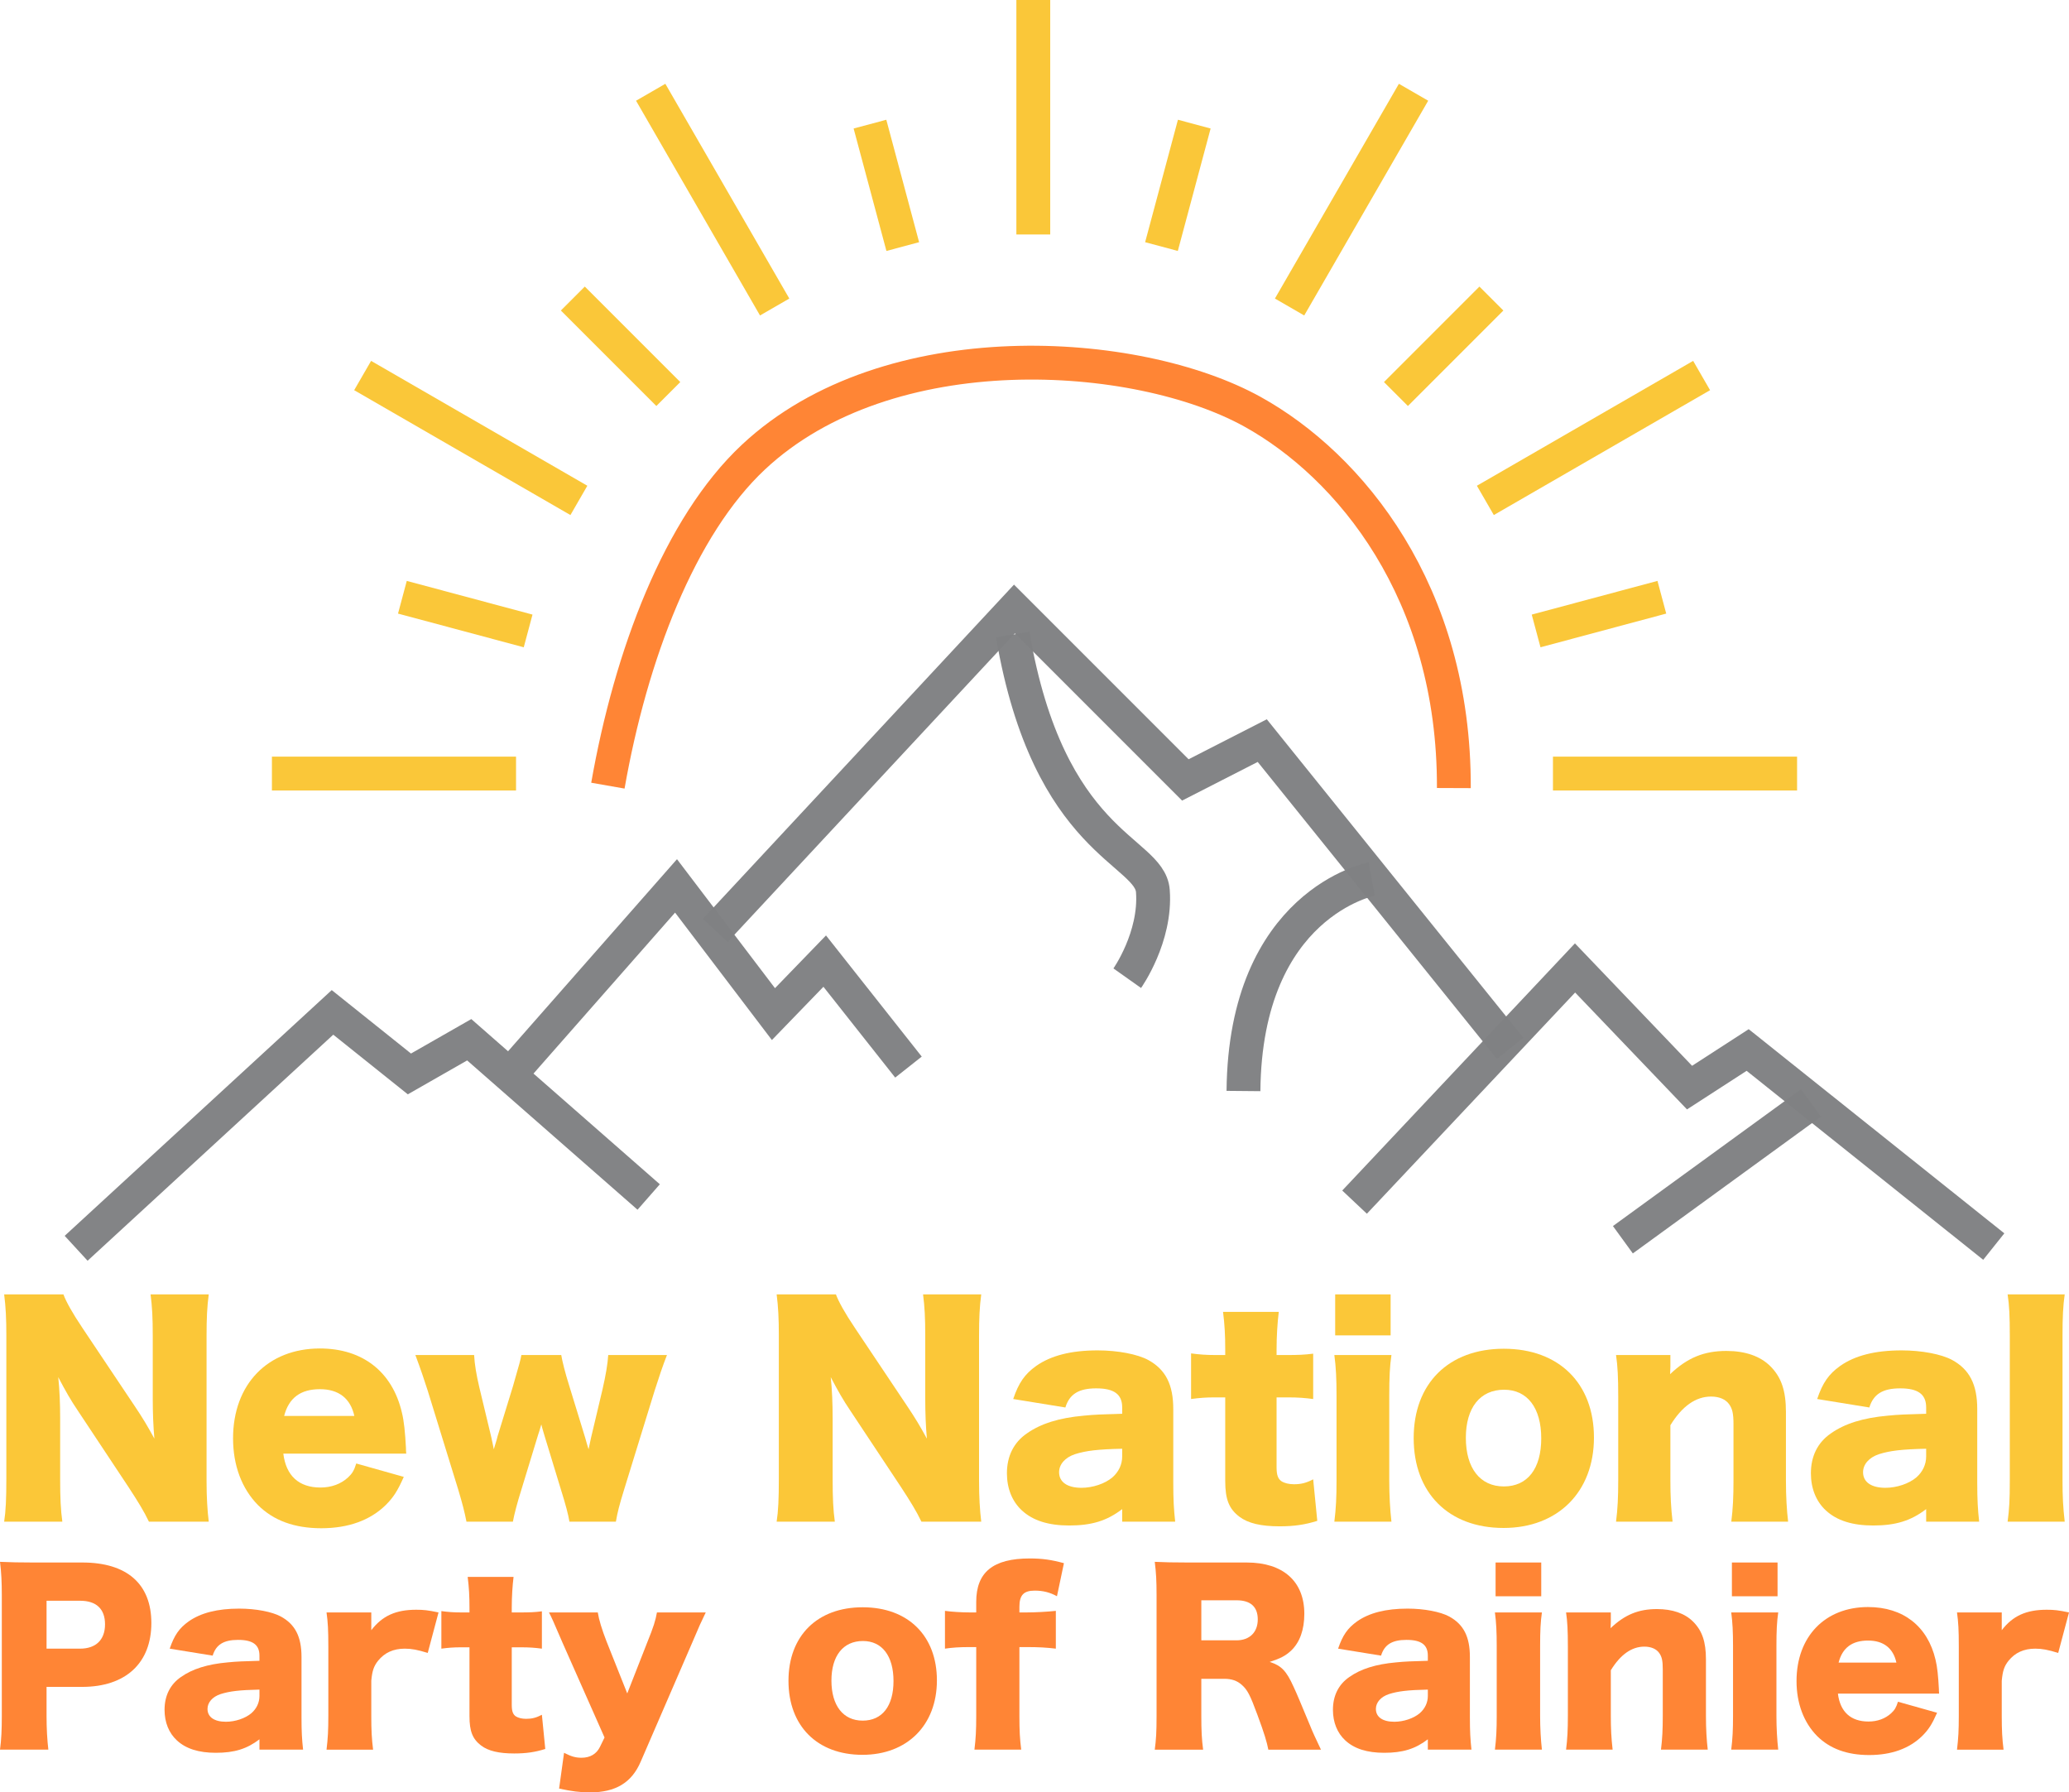 <?xml version="1.0" encoding="UTF-8" standalone="no"?>
<!-- Created with Inkscape (http://www.inkscape.org/) -->

<svg
   xmlns:dc="http://purl.org/dc/elements/1.1/"
   xmlns:cc="http://creativecommons.org/ns#"
   xmlns:rdf="http://www.w3.org/1999/02/22-rdf-syntax-ns#"
   xmlns:svg="http://www.w3.org/2000/svg"
   xmlns="http://www.w3.org/2000/svg"
   xmlns:sodipodi="http://sodipodi.sourceforge.net/DTD/sodipodi-0.dtd"
   xmlns:inkscape="http://www.inkscape.org/namespaces/inkscape"
   width="172.558mm"
   height="149.467mm"
   viewBox="0 0 611.425 529.609"
   id="svg80042"
   version="1.1"
   inkscape:version="0.91 r13725"
   sodipodi:docname="New National Party of Rainier.svg">
  <defs
     id="defs80044" />
  <sodipodi:namedview
     id="base"
     pagecolor="#ffffff"
     bordercolor="#666666"
     borderopacity="1.0"
     inkscape:pageopacity="0.0"
     inkscape:pageshadow="2"
     inkscape:zoom="0.49497475"
     inkscape:cx="457.61703"
     inkscape:cy="211.59716"
     inkscape:document-units="px"
     inkscape:current-layer="layer1"
     showgrid="false"
     fit-margin-top="0"
     fit-margin-left="0"
     fit-margin-right="0"
     fit-margin-bottom="0"
     inkscape:window-width="1440"
     inkscape:window-height="851"
     inkscape:window-x="0"
     inkscape:window-y="1"
     inkscape:window-maximized="1" />
  <g
     inkscape:label="Layer 1"
     inkscape:groupmode="layer"
     id="layer1"
     transform="translate(-75.955,-596.648)">
    <g
       id="g80647"
       transform="translate(-10.644,0)">
      <path
         inkscape:connector-curvature="0"
         id="path80601"
         d="m 109.096,965.489 75.761,-69.701 22.728,18.183 17.678,-10.102 53.033,46.467 m -39.901,-37.376 47.982,-54.548 28.789,37.881 15.152,-15.657 24.749,31.315"
         style="fill:none;fill-opacity:0.969;fill-rule:evenodd;stroke:#808183;stroke-width:10;stroke-linecap:butt;stroke-linejoin:miter;stroke-miterlimit:4;stroke-dasharray:none;stroke-opacity:0.969" />
      <path
         inkscape:connector-curvature="0"
         id="path80603"
         d="m 297.995,871.545 88.388,-94.954 50.508,50.508 22.728,-11.617 73.236,90.914"
         style="fill:none;fill-rule:evenodd;stroke:#808183;stroke-width:10;stroke-linecap:butt;stroke-linejoin:miter;stroke-miterlimit:4;stroke-dasharray:none;stroke-opacity:0.969" />
      <path
         sodipodi:nodetypes="csc"
         inkscape:connector-curvature="0"
         id="path80605"
         d="m 385.878,784.167 c 10.607,62.124 40.514,63.579 41.416,75.761 1.01,13.637 -7.576,25.759 -7.576,25.759"
         style="fill:none;fill-rule:evenodd;stroke:#808183;stroke-width:10;stroke-linecap:butt;stroke-linejoin:miter;stroke-miterlimit:4;stroke-dasharray:none;stroke-opacity:0.969" />
      <path
         inkscape:connector-curvature="0"
         id="path80607"
         d="m 454.064,919.022 c 0.505,-55.558 37.881,-62.629 37.881,-62.629"
         style="fill:none;fill-rule:evenodd;stroke:#808183;stroke-width:10;stroke-linecap:butt;stroke-linejoin:miter;stroke-miterlimit:4;stroke-dasharray:none;stroke-opacity:0.969" />
      <path
         sodipodi:nodetypes="ccccc"
         inkscape:connector-curvature="0"
         id="path80609"
         d="m 486.894,951.852 65.155,-69.195 33.84,35.355 17.173,-11.112 72.731,58.084"
         style="fill:none;fill-rule:evenodd;stroke:#808183;stroke-width:10;stroke-linecap:butt;stroke-linejoin:miter;stroke-miterlimit:4;stroke-dasharray:none;stroke-opacity:0.969" />
      <path
         sodipodi:nodetypes="cc"
         inkscape:connector-curvature="0"
         id="path80611"
         d="M 621.749,922.558 566.191,962.964"
         style="fill:none;fill-rule:evenodd;stroke:#808183;stroke-width:10;stroke-linecap:butt;stroke-linejoin:miter;stroke-miterlimit:4;stroke-dasharray:none;stroke-opacity:0.969" />
    </g>
    <g
       id="g80657"
       transform="translate(-10.118,0)">
      <path
         sodipodi:nodetypes="cssc"
         inkscape:connector-curvature="0"
         id="path80613"
         d="m 265.714,828.791 c 6.78,-38.601 21.18,-76.623 42.974,-97.046 39.884,-37.375 113.406,-32.35 147.557,-13.415 28.62,15.868 59.685,53.15 59.468,111.175"
         style="fill:none;fill-opacity:0.949;fill-rule:evenodd;stroke:#ff7e2a;stroke-width:10;stroke-linecap:butt;stroke-linejoin:miter;stroke-miterlimit:4;stroke-dasharray:none;stroke-opacity:0.949" />
      <path
         inkscape:connector-curvature="0"
         id="path80615"
         d="m 238.571,825.219 -72.143,0"
         style="fill:none;fill-rule:evenodd;stroke:#f9c42f;stroke-width:10;stroke-linecap:butt;stroke-linejoin:miter;stroke-miterlimit:4;stroke-dasharray:none;stroke-opacity:0.949" />
      <path
         inkscape:connector-curvature="0"
         id="path80617"
         d="M 242.143,783.076 204.988,773.121"
         style="fill:none;fill-rule:evenodd;stroke:#f9c42f;stroke-width:10;stroke-linecap:butt;stroke-linejoin:miter;stroke-miterlimit:4;stroke-dasharray:none;stroke-opacity:0.949" />
      <path
         inkscape:connector-curvature="0"
         id="path80619"
         d="M 257.143,744.505 193.237,707.609"
         style="fill:none;fill-rule:evenodd;stroke:#f9c42f;stroke-width:10;stroke-linecap:butt;stroke-linejoin:miter;stroke-miterlimit:4;stroke-dasharray:none;stroke-opacity:0.949" />
      <path
         inkscape:connector-curvature="0"
         id="path80621"
         d="M 283.571,713.076 255.357,684.862"
         style="fill:none;fill-rule:evenodd;stroke:#f9c42f;stroke-width:10;stroke-linecap:butt;stroke-linejoin:miter;stroke-miterlimit:4;stroke-dasharray:none;stroke-opacity:0.949" />
      <path
         inkscape:connector-curvature="0"
         id="path80623"
         d="M 315,687.362 278.366,623.91"
         style="fill:none;fill-rule:evenodd;stroke:#f9c42f;stroke-width:10;stroke-linecap:butt;stroke-linejoin:miter;stroke-miterlimit:4;stroke-dasharray:none;stroke-opacity:0.949" />
      <path
         inkscape:connector-curvature="0"
         id="path80625"
         d="M 352.857,669.505 343.163,633.326"
         style="fill:none;fill-rule:evenodd;stroke:#f9c42f;stroke-width:10;stroke-linecap:butt;stroke-linejoin:miter;stroke-miterlimit:4;stroke-dasharray:none;stroke-opacity:0.949" />
      <path
         inkscape:connector-curvature="0"
         id="path80627"
         d="m 391.429,665.934 0,-69.286"
         style="fill:none;fill-rule:evenodd;stroke:#f9c42f;stroke-width:10;stroke-linecap:butt;stroke-linejoin:miter;stroke-miterlimit:4;stroke-dasharray:none;stroke-opacity:0.949" />
      <path
         style="fill:none;fill-rule:evenodd;stroke:#f9c42f;stroke-width:10;stroke-linecap:butt;stroke-linejoin:miter;stroke-miterlimit:4;stroke-dasharray:none;stroke-opacity:0.949"
         d="m 540.023,783.076 37.155,-9.956"
         id="path80629"
         inkscape:connector-curvature="0" />
      <path
         style="fill:none;fill-rule:evenodd;stroke:#f9c42f;stroke-width:10;stroke-linecap:butt;stroke-linejoin:miter;stroke-miterlimit:4;stroke-dasharray:none;stroke-opacity:0.949"
         d="m 525.023,744.505 63.905,-36.896"
         id="path80631"
         inkscape:connector-curvature="0" />
      <path
         style="fill:none;fill-rule:evenodd;stroke:#f9c42f;stroke-width:10;stroke-linecap:butt;stroke-linejoin:miter;stroke-miterlimit:4;stroke-dasharray:none;stroke-opacity:0.949"
         d="M 498.595,713.076 526.809,684.862"
         id="path80633"
         inkscape:connector-curvature="0" />
      <path
         style="fill:none;fill-rule:evenodd;stroke:#f9c42f;stroke-width:10;stroke-linecap:butt;stroke-linejoin:miter;stroke-miterlimit:4;stroke-dasharray:none;stroke-opacity:0.949"
         d="m 467.166,687.362 36.634,-63.453"
         id="path80635"
         inkscape:connector-curvature="0" />
      <path
         style="fill:none;fill-rule:evenodd;stroke:#f9c42f;stroke-width:10;stroke-linecap:butt;stroke-linejoin:miter;stroke-miterlimit:4;stroke-dasharray:none;stroke-opacity:0.949"
         d="m 429.309,669.505 9.694,-36.179"
         id="path80637"
         inkscape:connector-curvature="0" />
      <path
         style="fill:none;fill-rule:evenodd;stroke:#f9c42f;stroke-width:10;stroke-linecap:butt;stroke-linejoin:miter;stroke-miterlimit:4;stroke-dasharray:none;stroke-opacity:0.949"
         d="m 545,825.219 72.143,0"
         id="path80641"
         inkscape:connector-curvature="0" />
    </g>
    <g
       style="font-style:normal;font-variant:normal;font-weight:800;font-stretch:normal;font-size:79.921px;font-family:'Hiragino Kaku Gothic StdN';-inkscape-font-specification:'Hiragino Kaku Gothic StdN Ultra-Bold';text-align:center;text-anchor:middle;opacity:1;fill:#fac42e;fill-opacity:0.949;stroke:none;stroke-width:10;stroke-linecap:round;stroke-linejoin:miter;stroke-miterlimit:4;stroke-dasharray:none;stroke-dashoffset:0;stroke-opacity:0.949"
       id="text80643"
       transform="matrix(1.01,0,0,1.01,-3.837,-10.191)">
      <path
         d="m 103.234,989.496 c -3.117,-4.635 -4.875,-7.832 -5.674,-9.99 l -17.343,0 c 0.48,3.676 0.639,7.273 0.639,11.908 l 0,42.038 c 0,5.914 -0.16,9.431 -0.639,12.547 l 17.023,0 c -0.48,-3.437 -0.639,-6.953 -0.639,-12.468 l 0,-17.902 c 0,-3.916 -0.16,-8.312 -0.559,-11.908 2.238,4.236 3.596,6.633 5.754,9.83 l 14.785,22.298 c 2.717,4.156 4.555,7.113 5.994,10.15 l 17.503,0 c -0.4,-3.357 -0.639,-7.033 -0.639,-11.908 l 0,-42.438 c 0,-5.195 0.16,-8.552 0.639,-12.148 l -17.023,0 c 0.48,3.676 0.639,6.873 0.639,12.148 l 0,18.222 c 0,4.476 0.16,8.152 0.48,11.828 -1.918,-3.517 -3.437,-6.074 -5.754,-9.511 L 103.234,989.496 Z"
         id="path80707"
         inkscape:connector-curvature="0" />
      <path
         d="m 197.863,1026.1 c -0.08,-0.799 -0.08,-1.279 -0.08,-1.598 -0.24,-4.556 -0.559,-7.912 -1.199,-10.47 -2.797,-11.908 -11.509,-18.701 -23.976,-18.701 -15.265,0 -25.415,10.47 -25.415,26.294 0,7.912 2.557,14.705 7.273,19.501 4.555,4.556 10.709,6.793 18.542,6.793 7.912,0 14.306,-2.318 18.861,-6.793 2.238,-2.238 3.437,-4.076 5.275,-8.232 l -13.906,-3.916 c -0.639,2.078 -1.199,2.957 -2.398,4.076 -2.078,1.918 -4.875,2.957 -8.072,2.957 -6.314,0 -10.07,-3.437 -10.869,-9.91 l 35.964,0 z m -35.725,-11.029 c 1.359,-5.275 4.795,-7.832 10.47,-7.832 5.515,0 8.951,2.717 10.07,7.832 l -20.54,0 z"
         id="path80709"
         inkscape:connector-curvature="0" />
      <path
         d="m 259.202,1046 c 0.48,-2.717 0.959,-4.715 2.398,-9.351 l 8.951,-29.011 c 1.199,-3.756 2.398,-7.353 3.596,-10.39 l -17.183,0 c -0.16,2.557 -0.719,5.914 -1.678,10.07 l -3.357,14.146 c -0.48,2.158 -0.48,2.158 -0.719,3.357 -0.32,-0.959 -0.799,-2.717 -0.959,-3.277 l -4.635,-15.105 c -1.199,-3.756 -2.158,-7.592 -2.398,-9.191 l -11.668,0 c -0.32,1.678 -0.32,1.678 -2.478,9.191 l -4.476,14.546 c -0.16,0.719 -0.16,0.719 -1.119,3.836 -0.08,-0.639 -0.4,-1.918 -0.799,-3.836 l -3.437,-14.306 c -0.879,-3.756 -1.359,-6.633 -1.518,-9.431 l -17.183,0 c 1.518,4.076 2.717,7.592 3.596,10.39 l 8.951,29.011 c 1.279,4.316 1.838,6.474 2.398,9.351 l 13.587,0 c 0.32,-1.918 1.359,-5.834 2.478,-9.351 l 4.875,-15.984 c 0.4,-1.119 0.4,-1.279 0.959,-3.117 0.16,0.719 0.48,1.758 0.879,3.117 l 4.875,15.984 c 1.439,4.635 2.078,7.033 2.478,9.351 l 13.587,0 z"
         id="path80711"
         inkscape:connector-curvature="0" />
      <path
         d="m 329.259,989.496 c -3.117,-4.635 -4.875,-7.832 -5.674,-9.99 l -17.343,0 c 0.48,3.676 0.639,7.273 0.639,11.908 l 0,42.038 c 0,5.914 -0.16,9.431 -0.639,12.547 l 17.023,0 c -0.48,-3.437 -0.639,-6.953 -0.639,-12.468 l 0,-17.902 c 0,-3.916 -0.16,-8.312 -0.559,-11.908 2.238,4.236 3.596,6.633 5.754,9.83 l 14.785,22.298 c 2.717,4.156 4.555,7.113 5.994,10.15 l 17.503,0 c -0.4,-3.357 -0.639,-7.033 -0.639,-11.908 l 0,-42.438 c 0,-5.195 0.16,-8.552 0.639,-12.148 l -17.023,0 c 0.48,3.676 0.639,6.873 0.639,12.148 l 0,18.222 c 0,4.476 0.16,8.152 0.48,11.828 -1.918,-3.517 -3.437,-6.074 -5.754,-9.511 l -15.185,-22.697 z"
         id="path80713"
         inkscape:connector-curvature="0" />
      <path
         d="m 407.346,1014.432 c -5.754,0.16 -8.152,0.24 -11.269,0.559 -7.193,0.639 -12.548,2.318 -16.624,5.195 -3.836,2.637 -5.834,6.633 -5.834,11.668 0,4.396 1.518,8.232 4.396,10.869 3.197,2.957 7.752,4.396 13.826,4.396 6.553,0 11.029,-1.359 15.505,-4.795 l 0,3.676 15.505,0 c -0.4,-3.596 -0.559,-6.473 -0.559,-11.349 l 0,-21.579 c 0,-7.193 -2.238,-11.588 -7.353,-14.386 -3.117,-1.678 -8.871,-2.797 -14.785,-2.797 -7.752,0 -13.666,1.518 -17.982,4.555 -3.357,2.398 -5.115,4.955 -6.713,9.671 l 15.265,2.478 c 1.199,-3.916 3.916,-5.595 9.031,-5.595 5.275,0 7.592,1.758 7.592,5.595 l 0,1.838 z m 0,12.468 c 0,2.398 -1.039,4.556 -2.877,6.154 -2.158,1.838 -5.754,3.037 -9.031,3.037 -4.156,0 -6.553,-1.678 -6.553,-4.556 0,-2.318 1.758,-4.316 4.635,-5.275 3.277,-1.039 6.713,-1.438 13.826,-1.598 l 0,2.238 z"
         id="path80715"
         inkscape:connector-curvature="0" />
      <path
         d="m 437.493,997.249 -2.877,0 c -2.797,0 -4.795,-0.16 -7.113,-0.48 l 0,13.347 c 2.318,-0.32 4.396,-0.48 6.953,-0.48 l 3.037,0 0,24.456 c 0,5.435 1.119,8.152 4.156,10.47 2.557,1.918 6.314,2.797 11.748,2.797 4.316,0 7.433,-0.479 11.029,-1.598 l -1.199,-12.148 c -1.998,1.039 -3.517,1.439 -5.594,1.439 -1.518,0 -2.797,-0.32 -3.676,-0.879 -1.039,-0.719 -1.439,-1.838 -1.439,-4.076 l 0,-20.46 3.357,0 c 2.877,0 4.955,0.16 7.353,0.48 l 0,-13.267 c -2.478,0.32 -4.316,0.4 -7.832,0.4 l -2.877,0 0,-1.678 c 0,-3.836 0.24,-7.672 0.639,-10.949 l -16.304,0 c 0.48,3.756 0.639,6.953 0.639,10.949 l 0,1.678 z"
         id="path80717"
         inkscape:connector-curvature="0" />
      <path
         d="m 469.662,979.506 0,11.988 16.224,0 0,-11.988 -16.224,0 z m -0.24,17.742 c 0.48,3.596 0.639,6.873 0.639,12.068 l 0,24.616 c 0,5.115 -0.16,8.152 -0.639,12.068 l 16.703,0 c -0.4,-3.437 -0.639,-7.752 -0.639,-12.068 l 0,-24.616 c 0,-5.594 0.16,-8.791 0.639,-12.068 l -16.703,0 z"
         id="path80719"
         inkscape:connector-curvature="0" />
      <path
         d="m 518.926,1047.838 c 15.904,0 26.454,-10.55 26.454,-26.454 0,-15.824 -10.23,-25.974 -26.374,-25.974 -16.144,0 -26.374,10.15 -26.374,26.134 0,16.064 10.23,26.294 26.294,26.294 z m 0.16,-40.44 c 6.793,0 10.869,5.275 10.869,14.226 0,8.871 -3.996,14.066 -10.949,14.066 -6.953,0 -11.109,-5.355 -11.109,-14.226 0,-8.791 4.156,-14.066 11.189,-14.066 z"
         id="path80721"
         inkscape:connector-curvature="0" />
      <path
         d="m 568.384,1046 c -0.48,-4.156 -0.639,-7.513 -0.639,-12.068 l 0,-16.144 c 3.437,-5.594 7.433,-8.392 11.908,-8.392 2.398,0 4.236,0.799 5.275,2.238 0.959,1.359 1.279,2.717 1.279,5.914 l 0,16.384 c 0,4.875 -0.16,8.232 -0.639,12.068 l 16.624,0 c -0.4,-3.357 -0.639,-7.353 -0.639,-11.988 l 0,-20.06 c 0,-6.314 -1.359,-10.23 -4.555,-13.427 -2.957,-2.957 -7.353,-4.476 -12.867,-4.476 -6.553,0 -11.429,1.998 -16.464,6.793 0,-0.559 0.08,-1.758 0.08,-2.238 l 0,-3.357 -15.904,0 c 0.48,3.197 0.639,6.553 0.639,12.068 l 0,24.616 c 0,4.955 -0.16,8.312 -0.639,12.068 l 16.544,0 z"
         id="path80723"
         inkscape:connector-curvature="0" />
      <path
         d="m 642.581,1014.432 c -5.754,0.16 -8.152,0.24 -11.269,0.559 -7.193,0.639 -12.548,2.318 -16.623,5.195 -3.836,2.637 -5.834,6.633 -5.834,11.668 0,4.396 1.518,8.232 4.396,10.869 3.197,2.957 7.752,4.396 13.826,4.396 6.553,0 11.029,-1.359 15.505,-4.795 l 0,3.676 15.505,0 c -0.4,-3.596 -0.559,-6.473 -0.559,-11.349 l 0,-21.579 c 0,-7.193 -2.238,-11.588 -7.353,-14.386 -3.117,-1.678 -8.871,-2.797 -14.785,-2.797 -7.752,0 -13.666,1.518 -17.982,4.555 -3.357,2.398 -5.115,4.955 -6.713,9.671 l 15.265,2.478 c 1.199,-3.916 3.916,-5.595 9.031,-5.595 5.275,0 7.592,1.758 7.592,5.595 l 0,1.838 z m 0,12.468 c 0,2.398 -1.039,4.556 -2.877,6.154 -2.158,1.838 -5.754,3.037 -9.031,3.037 -4.156,0 -6.553,-1.678 -6.553,-4.556 0,-2.318 1.758,-4.316 4.635,-5.275 3.277,-1.039 6.713,-1.438 13.826,-1.598 l 0,2.238 z"
         id="path80725"
         inkscape:connector-curvature="0" />
      <path
         d="m 666.415,979.506 c 0.48,3.037 0.639,6.394 0.639,12.068 l 0,42.358 c 0,5.754 -0.16,8.472 -0.639,12.068 l 16.703,0 c -0.48,-4.236 -0.639,-7.273 -0.639,-12.068 l 0,-42.358 c 0,-5.435 0.16,-8.711 0.639,-12.068 l -16.703,0 z"
         id="path80727"
         inkscape:connector-curvature="0" />
    </g>
    <g
       style="font-style:normal;font-variant:normal;font-weight:800;font-stretch:normal;font-size:66.46px;font-family:'Hiragino Kaku Gothic StdN';-inkscape-font-specification:'Hiragino Kaku Gothic StdN Ultra-Bold';text-align:center;text-anchor:middle;opacity:1;fill:#ff7f2a;fill-opacity:0.949;stroke:none;stroke-width:10;stroke-linecap:round;stroke-linejoin:miter;stroke-miterlimit:4;stroke-dasharray:none;stroke-dashoffset:0;stroke-opacity:0.949"
       id="text80673">
      <path
         d="m 90.243,1113.63 c -0.332,-2.858 -0.532,-6.114 -0.532,-10.035 l 0,-8.507 10.501,0 c 12.893,0 20.47,-7.045 20.47,-18.875 0,-11.564 -7.244,-17.878 -20.403,-17.878 l -14.555,0 c -4.253,0 -6.646,-0.066 -9.77,-0.199 0.399,3.124 0.532,6.114 0.532,9.703 l 0,35.955 c 0,3.921 -0.133,6.912 -0.532,9.836 l 14.289,0 z m -0.532,-29.84 0,-14.156 9.903,0 c 4.785,0 7.377,2.393 7.377,6.978 0,4.586 -2.725,7.178 -7.377,7.178 l -9.903,0 z"
         style=""
         id="path80678" />
      <path
         d="m 152.63,1087.378 c -4.785,0.133 -6.779,0.199 -9.371,0.465 -5.981,0.532 -10.434,1.927 -13.824,4.32 -3.19,2.193 -4.852,5.516 -4.852,9.703 0,3.655 1.263,6.845 3.655,9.039 2.658,2.459 6.447,3.655 11.498,3.655 5.45,0 9.171,-1.13 12.893,-3.987 l 0,3.057 12.893,0 c -0.332,-2.991 -0.465,-5.383 -0.465,-9.437 l 0,-17.944 c 0,-5.981 -1.861,-9.637 -6.114,-11.963 -2.592,-1.396 -7.377,-2.326 -12.295,-2.326 -6.447,0 -11.365,1.263 -14.953,3.788 -2.791,1.994 -4.253,4.12 -5.583,8.042 l 12.694,2.06 c 0.997,-3.256 3.257,-4.652 7.51,-4.652 4.386,0 6.314,1.462 6.314,4.652 l 0,1.529 z m 0,10.368 c 0,1.994 -0.864,3.788 -2.393,5.117 -1.794,1.529 -4.785,2.526 -7.51,2.526 -3.456,0 -5.45,-1.396 -5.45,-3.788 0,-1.927 1.462,-3.589 3.855,-4.386 2.725,-0.864 5.583,-1.196 11.498,-1.329 l 0,1.861 z"
         style=""
         id="path80680" />
      <path
         d="m 205.547,1073.089 c -3.124,-0.665 -4.453,-0.797 -6.58,-0.797 -6.048,0 -10.035,1.794 -13.292,6.048 l 0,-5.25 -13.225,0 c 0.399,2.858 0.532,5.184 0.532,10.035 l 0,20.47 c 0,4.32 -0.133,6.712 -0.532,10.035 l 13.757,0 c -0.399,-3.19 -0.532,-5.715 -0.532,-9.969 l 0,-10.368 c 0.266,-2.924 0.731,-4.32 1.994,-5.915 1.927,-2.393 4.519,-3.589 7.909,-3.589 2.06,0 3.722,0.332 6.779,1.263 l 3.19,-11.963 z"
         style=""
         id="path80682" />
      <path
         d="m 214.694,1073.089 -2.393,0 c -2.326,0 -3.988,-0.133 -5.915,-0.399 l 0,11.099 c 1.927,-0.266 3.655,-0.399 5.782,-0.399 l 2.525,0 0,20.337 c 0,4.519 0.93,6.779 3.456,8.706 2.127,1.595 5.25,2.326 9.77,2.326 3.589,0 6.181,-0.399 9.171,-1.329 l -0.997,-10.102 c -1.661,0.864 -2.924,1.196 -4.652,1.196 -1.263,0 -2.326,-0.266 -3.057,-0.731 -0.864,-0.598 -1.196,-1.529 -1.196,-3.389 l 0,-17.014 2.791,0 c 2.393,0 4.121,0.133 6.114,0.399 l 0,-11.032 c -2.06,0.266 -3.589,0.332 -6.513,0.332 l -2.393,0 0,-1.396 c 0,-3.19 0.199,-6.38 0.532,-9.105 l -13.558,0 c 0.399,3.124 0.532,5.782 0.532,9.105 l 0,1.396 z"
         style=""
         id="path80684" />
      <path
         d="m 254.605,1110.041 -1.396,2.858 c -0.997,1.994 -2.858,3.124 -5.383,3.124 -1.728,0 -2.991,-0.332 -5.184,-1.462 l -1.462,10.567 c 3.655,0.798 6.181,1.13 9.105,1.13 7.576,0 12.362,-2.858 15.02,-9.105 l 15.219,-35.157 c 2.326,-5.45 2.326,-5.45 3.988,-8.906 l -14.422,0 c -0.399,2.326 -0.997,4.253 -2.858,8.839 l -5.915,15.086 -6.114,-15.352 c -1.396,-3.589 -2.26,-6.447 -2.592,-8.573 l -14.422,0 c 0.864,1.661 1.13,2.26 3.988,8.906 l 12.428,28.046 z"
         style=""
         id="path80686" />
      <path
         d="m 330.829,1115.158 c 13.225,0 21.998,-8.773 21.998,-21.998 0,-13.159 -8.507,-21.599 -21.932,-21.599 -13.425,0 -21.932,8.44 -21.932,21.732 0,13.358 8.507,21.865 21.865,21.865 z m 0.133,-33.629 c 5.649,0 9.039,4.386 9.039,11.83 0,7.377 -3.323,11.697 -9.105,11.697 -5.782,0 -9.238,-4.453 -9.238,-11.83 0,-7.311 3.456,-11.697 9.304,-11.697 z"
         style=""
         id="path80688" />
      <path
         d="m 364.447,1083.324 0,20.27 c 0,4.32 -0.133,6.779 -0.532,10.035 l 13.824,0 c -0.399,-3.256 -0.532,-5.45 -0.532,-10.035 l 0,-20.27 2.06,0 c 3.722,0 5.915,0.133 8.706,0.465 l 0,-11.165 c -2.459,0.266 -6.048,0.465 -8.839,0.465 l -1.927,0 0,-1.661 c 0,-3.456 1.263,-4.785 4.519,-4.785 2.525,0 4.519,0.532 6.58,1.661 l 2.06,-9.77 c -3.655,-0.997 -6.38,-1.396 -10.102,-1.396 -10.833,0 -15.817,4.054 -15.817,12.827 l 0,3.124 -1.794,0 c -2.525,0 -5.583,-0.199 -7.443,-0.465 l 0,11.165 c 2.26,-0.332 4.32,-0.465 7.443,-0.465 l 1.794,0 z"
         style=""
         id="path80690" />
      <path
         d="m 466.323,1113.63 c -1.661,-3.522 -2.459,-5.184 -3.19,-7.045 -2.991,-7.178 -3.921,-9.437 -4.918,-11.564 -2.127,-4.719 -3.655,-6.247 -7.045,-7.311 3.257,-1.063 4.652,-1.794 6.314,-3.323 2.592,-2.459 3.921,-6.181 3.921,-10.899 0,-9.57 -6.247,-15.153 -17.014,-15.153 l -17.28,0 c -4.519,0 -6.978,-0.066 -9.902,-0.199 0.399,3.19 0.532,5.649 0.532,9.77 l 0,35.755 c 0,4.918 -0.133,6.912 -0.532,9.969 l 14.289,0 c -0.399,-3.057 -0.532,-5.516 -0.532,-10.035 l 0,-10.899 6.779,0 c 2.127,0 3.788,0.532 5.184,1.794 1.661,1.462 2.459,2.991 4.586,8.773 2.06,5.516 2.858,8.241 3.257,10.368 l 15.552,0 z m -35.357,-32.299 0,-11.83 10.434,0 c 4.12,0 6.247,1.927 6.247,5.649 0,3.788 -2.393,6.181 -6.314,6.181 l -10.368,0 z"
         style=""
         id="path80692" />
      <path
         d="m 497.909,1087.378 c -4.785,0.133 -6.779,0.199 -9.371,0.465 -5.981,0.532 -10.434,1.927 -13.824,4.32 -3.19,2.193 -4.852,5.516 -4.852,9.703 0,3.655 1.263,6.845 3.655,9.039 2.658,2.459 6.447,3.655 11.498,3.655 5.45,0 9.171,-1.13 12.893,-3.987 l 0,3.057 12.893,0 c -0.332,-2.991 -0.465,-5.383 -0.465,-9.437 l 0,-17.944 c 0,-5.981 -1.861,-9.637 -6.114,-11.963 -2.592,-1.396 -7.377,-2.326 -12.295,-2.326 -6.447,0 -11.365,1.263 -14.953,3.788 -2.791,1.994 -4.253,4.12 -5.583,8.042 l 12.694,2.06 c 0.997,-3.256 3.257,-4.652 7.51,-4.652 4.386,0 6.314,1.462 6.314,4.652 l 0,1.529 z m 0,10.368 c 0,1.994 -0.864,3.788 -2.393,5.117 -1.794,1.529 -4.785,2.526 -7.51,2.526 -3.456,0 -5.45,-1.396 -5.45,-3.788 0,-1.927 1.462,-3.589 3.855,-4.386 2.725,-0.864 5.583,-1.196 11.498,-1.329 l 0,1.861 z"
         style=""
         id="path80694" />
      <path
         d="m 517.928,1058.335 0,9.969 13.491,0 0,-9.969 -13.491,0 z m -0.199,14.754 c 0.399,2.991 0.532,5.715 0.532,10.035 l 0,20.47 c 0,4.253 -0.133,6.779 -0.532,10.035 l 13.89,0 c -0.332,-2.858 -0.532,-6.447 -0.532,-10.035 l 0,-20.47 c 0,-4.652 0.133,-7.311 0.532,-10.035 l -13.89,0 z"
         style=""
         id="path80696" />
      <path
         d="m 552.514,1113.63 c -0.399,-3.456 -0.532,-6.247 -0.532,-10.035 l 0,-13.425 c 2.858,-4.652 6.181,-6.978 9.902,-6.978 1.994,0 3.522,0.665 4.386,1.861 0.798,1.13 1.063,2.26 1.063,4.918 l 0,13.624 c 0,4.054 -0.133,6.845 -0.532,10.035 l 13.824,0 c -0.332,-2.791 -0.532,-6.114 -0.532,-9.969 l 0,-16.681 c 0,-5.25 -1.13,-8.507 -3.788,-11.165 -2.459,-2.459 -6.114,-3.722 -10.7,-3.722 -5.45,0 -9.504,1.661 -13.691,5.649 0,-0.465 0.067,-1.462 0.067,-1.861 l 0,-2.791 -13.225,0 c 0.399,2.658 0.532,5.45 0.532,10.035 l 0,20.47 c 0,4.12 -0.133,6.912 -0.532,10.035 l 13.757,0 z"
         style=""
         id="path80698" />
      <path
         d="m 587.763,1058.335 0,9.969 13.491,0 0,-9.969 -13.491,0 z m -0.199,14.754 c 0.399,2.991 0.532,5.715 0.532,10.035 l 0,20.47 c 0,4.253 -0.133,6.779 -0.532,10.035 l 13.89,0 c -0.332,-2.858 -0.532,-6.447 -0.532,-10.035 l 0,-20.47 c 0,-4.652 0.133,-7.311 0.532,-10.035 l -13.89,0 z"
         style=""
         id="path80700" />
      <path
         d="m 648.999,1097.081 c -0.067,-0.665 -0.067,-1.063 -0.067,-1.329 -0.199,-3.788 -0.465,-6.58 -0.997,-8.706 -2.326,-9.902 -9.57,-15.552 -19.938,-15.552 -12.694,0 -21.134,8.706 -21.134,21.865 0,6.58 2.127,12.229 6.048,16.216 3.788,3.788 8.906,5.649 15.419,5.649 6.58,0 11.896,-1.927 15.684,-5.649 1.861,-1.861 2.858,-3.389 4.386,-6.845 l -11.564,-3.256 c -0.532,1.728 -0.997,2.459 -1.994,3.389 -1.728,1.595 -4.054,2.459 -6.712,2.459 -5.25,0 -8.374,-2.858 -9.039,-8.241 l 29.907,0 z m -29.707,-9.171 c 1.13,-4.386 3.988,-6.513 8.706,-6.513 4.586,0 7.443,2.26 8.374,6.513 l -17.08,0 z"
         style=""
         id="path80702" />
      <path
         d="m 687.38,1073.089 c -3.124,-0.665 -4.453,-0.797 -6.58,-0.797 -6.048,0 -10.035,1.794 -13.292,6.048 l 0,-5.25 -13.225,0 c 0.399,2.858 0.532,5.184 0.532,10.035 l 0,20.47 c 0,4.32 -0.133,6.712 -0.532,10.035 l 13.757,0 c -0.399,-3.19 -0.532,-5.715 -0.532,-9.969 l 0,-10.368 c 0.266,-2.924 0.731,-4.32 1.994,-5.915 1.927,-2.393 4.519,-3.589 7.909,-3.589 2.06,0 3.722,0.332 6.779,1.263 l 3.19,-11.963 z"
         style=""
         id="path80704" />
    </g>
  </g>
</svg>
